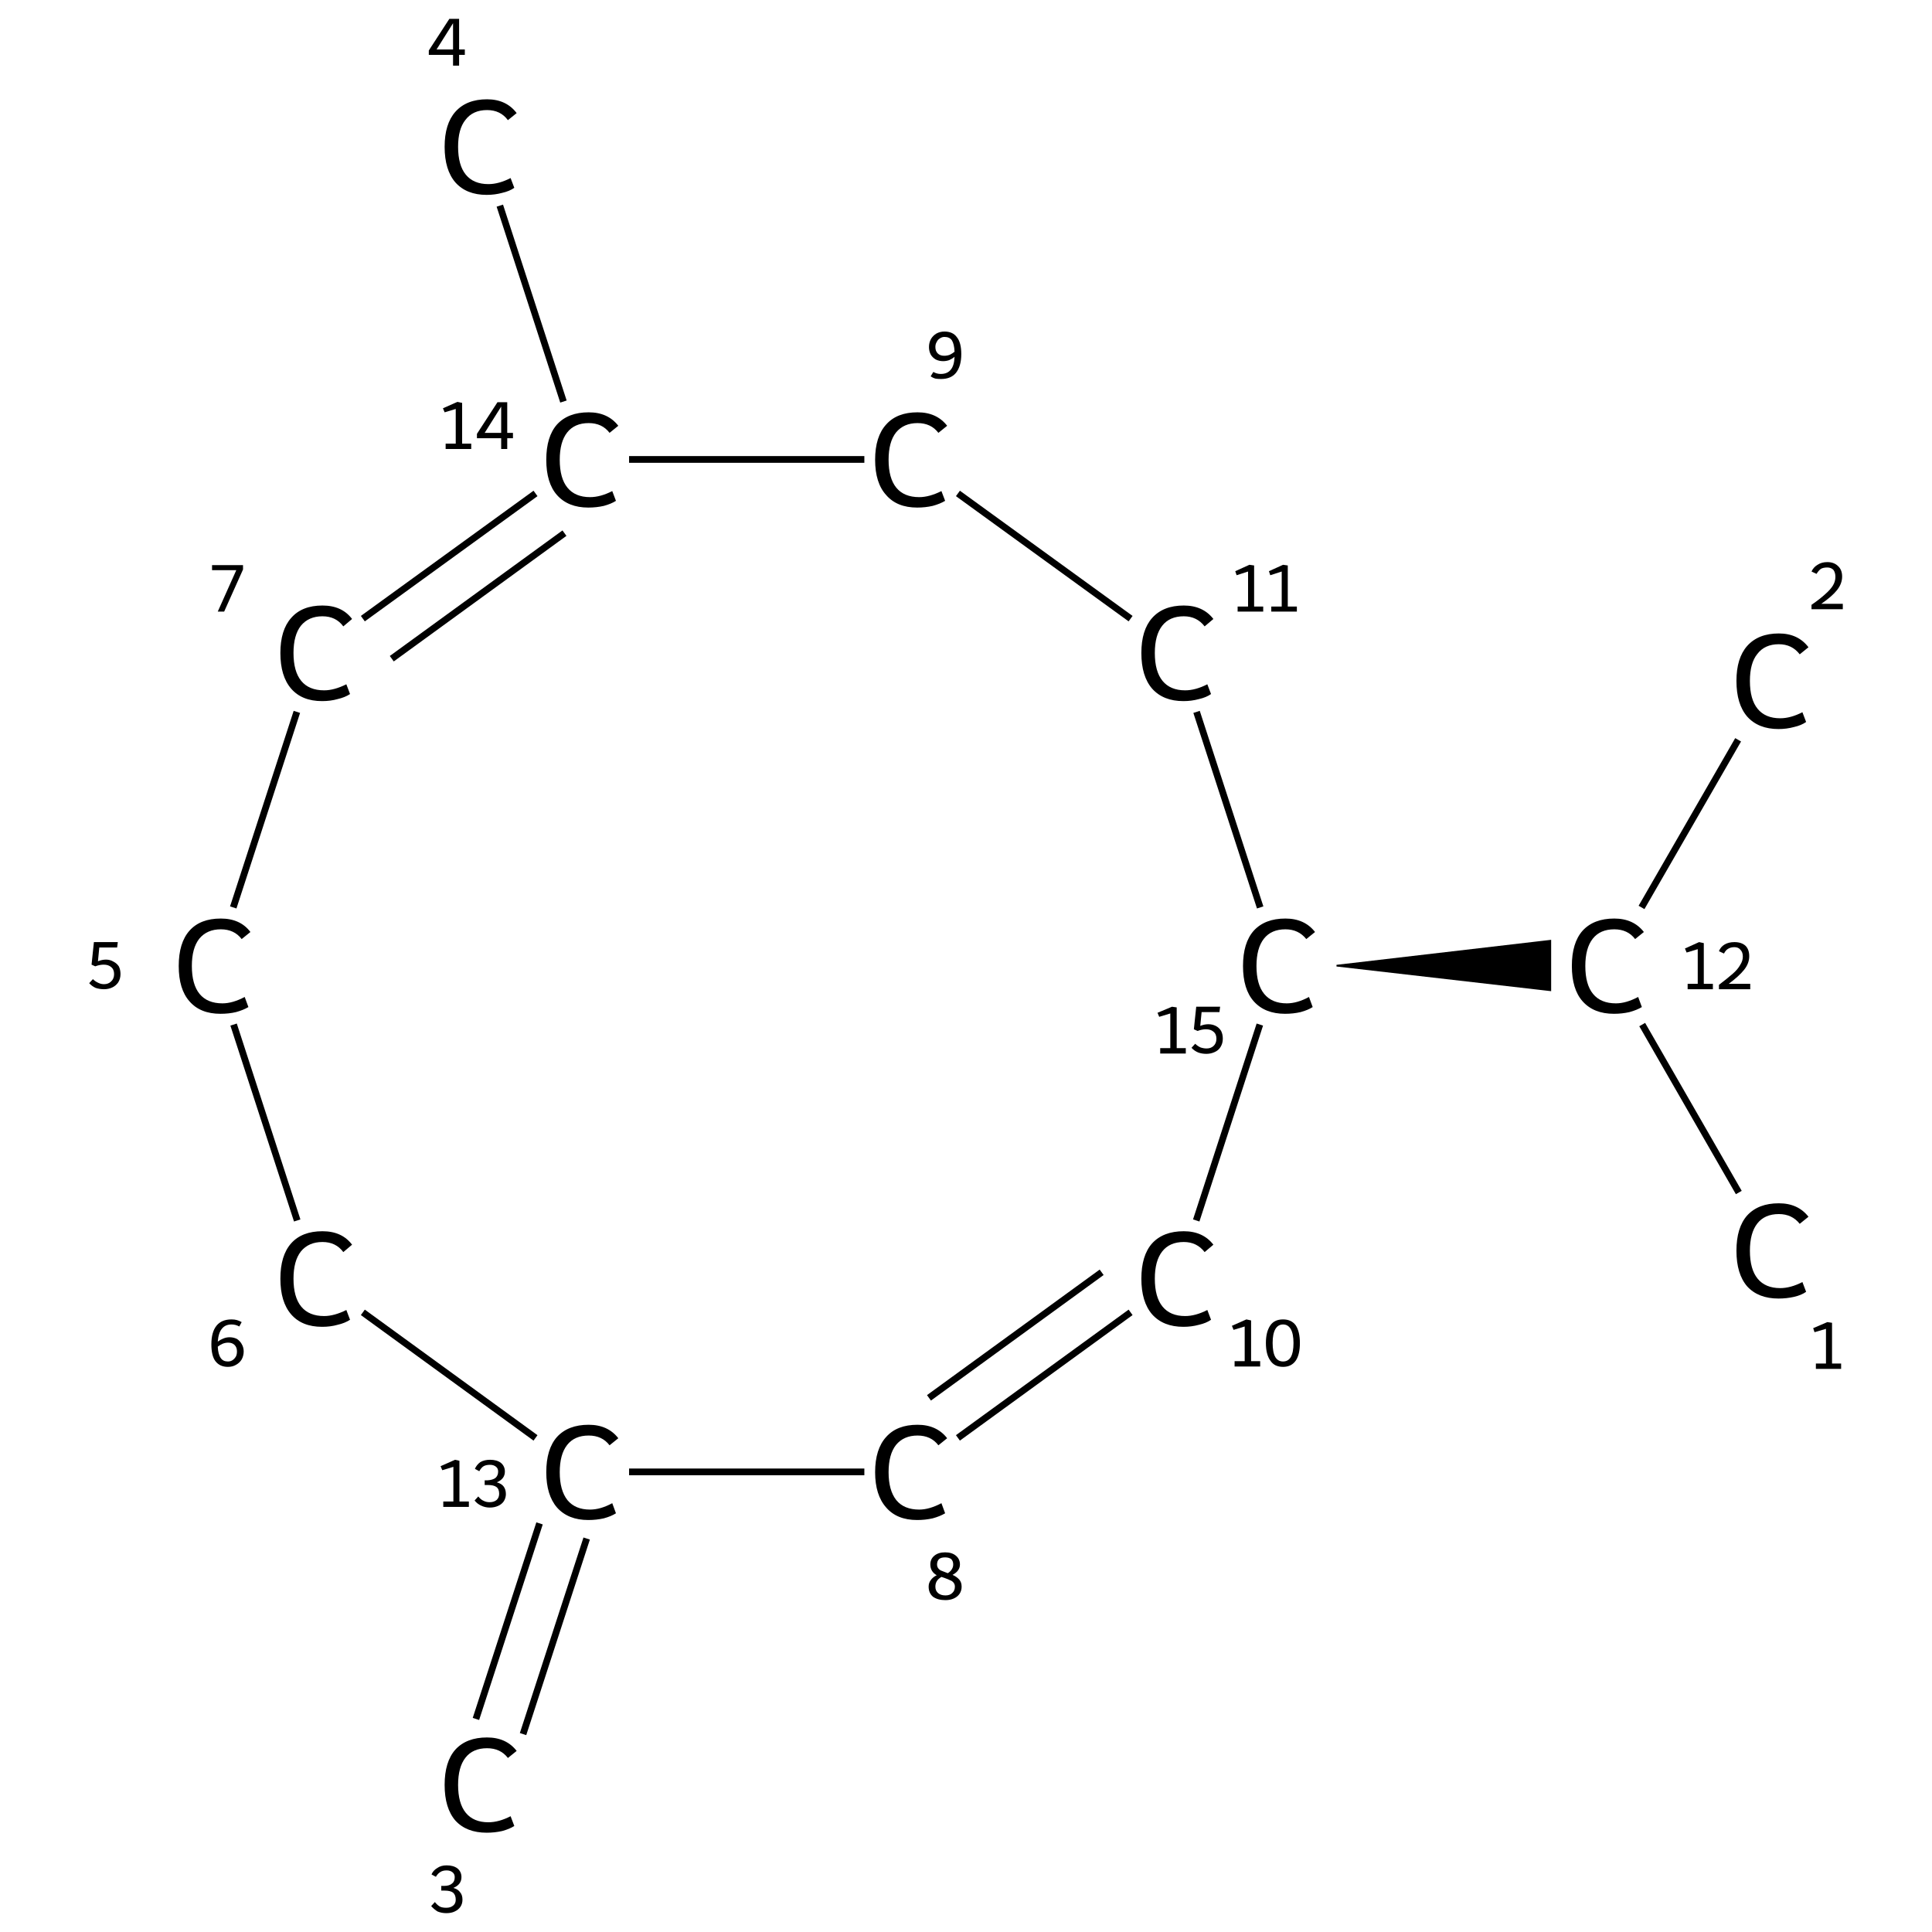 <?xml version='1.0' encoding='iso-8859-1'?>
<svg version='1.1' baseProfile='full'
              xmlns='http://www.w3.org/2000/svg'
                      xmlns:rdkit='http://www.rdkit.org/xml'
                      xmlns:xlink='http://www.w3.org/1999/xlink'
                  xml:space='preserve'
width='574px' height='574px' viewBox='0 0 574 574'>
<!-- END OF HEADER -->
<rect style='opacity:1.0;fill:#FFFFFF;stroke:none' width='574.0' height='574.0' x='0.0' y='0.0'> </rect>
<path class='bond-0 atom-0 atom-1' d='M 516.6,354.3 L 487.9,304.4' style='fill:none;fill-rule:evenodd;stroke:#000000;stroke-width:2.0px;stroke-linecap:butt;stroke-linejoin:miter;stroke-opacity:1' />
<path class='bond-1 atom-1 atom-2' d='M 487.7,269.6 L 516.4,219.8' style='fill:none;fill-rule:evenodd;stroke:#000000;stroke-width:2.0px;stroke-linecap:butt;stroke-linejoin:miter;stroke-opacity:1' />
<path class='bond-2 atom-3 atom-1' d='M 397.1,286.9 L 460.6,279.5 L 460.6,294.2 Z' style='fill:#000000;fill-rule:evenodd;fill-opacity:1;stroke:#000000;stroke-width:0.5px;stroke-linecap:butt;stroke-linejoin:miter;stroke-opacity:1;' />
<path class='bond-3 atom-3 atom-4' d='M 374.3,304.4 L 355.4,362.6' style='fill:none;fill-rule:evenodd;stroke:#000000;stroke-width:2.0px;stroke-linecap:butt;stroke-linejoin:miter;stroke-opacity:1' />
<path class='bond-4 atom-4 atom-5' d='M 335.9,389.9 L 284.6,427.2' style='fill:none;fill-rule:evenodd;stroke:#000000;stroke-width:2.0px;stroke-linecap:butt;stroke-linejoin:miter;stroke-opacity:1' />
<path class='bond-4 atom-4 atom-5' d='M 327.3,378.0 L 276.0,415.3' style='fill:none;fill-rule:evenodd;stroke:#000000;stroke-width:2.0px;stroke-linecap:butt;stroke-linejoin:miter;stroke-opacity:1' />
<path class='bond-5 atom-5 atom-6' d='M 256.8,437.3 L 186.9,437.3' style='fill:none;fill-rule:evenodd;stroke:#000000;stroke-width:2.0px;stroke-linecap:butt;stroke-linejoin:miter;stroke-opacity:1' />
<path class='bond-6 atom-6 atom-7' d='M 160.3,452.6 L 141.4,510.7' style='fill:none;fill-rule:evenodd;stroke:#000000;stroke-width:2.0px;stroke-linecap:butt;stroke-linejoin:miter;stroke-opacity:1' />
<path class='bond-6 atom-6 atom-7' d='M 174.3,457.1 L 155.4,515.2' style='fill:none;fill-rule:evenodd;stroke:#000000;stroke-width:2.0px;stroke-linecap:butt;stroke-linejoin:miter;stroke-opacity:1' />
<path class='bond-7 atom-6 atom-8' d='M 159.1,427.2 L 107.8,389.9' style='fill:none;fill-rule:evenodd;stroke:#000000;stroke-width:2.0px;stroke-linecap:butt;stroke-linejoin:miter;stroke-opacity:1' />
<path class='bond-8 atom-8 atom-9' d='M 88.3,362.6 L 69.4,304.4' style='fill:none;fill-rule:evenodd;stroke:#000000;stroke-width:2.0px;stroke-linecap:butt;stroke-linejoin:miter;stroke-opacity:1' />
<path class='bond-9 atom-9 atom-10' d='M 69.3,269.6 L 88.2,211.5' style='fill:none;fill-rule:evenodd;stroke:#000000;stroke-width:2.0px;stroke-linecap:butt;stroke-linejoin:miter;stroke-opacity:1' />
<path class='bond-10 atom-10 atom-11' d='M 107.8,183.8 L 159.1,146.6' style='fill:none;fill-rule:evenodd;stroke:#000000;stroke-width:2.0px;stroke-linecap:butt;stroke-linejoin:miter;stroke-opacity:1' />
<path class='bond-10 atom-10 atom-11' d='M 116.4,195.7 L 167.7,158.4' style='fill:none;fill-rule:evenodd;stroke:#000000;stroke-width:2.0px;stroke-linecap:butt;stroke-linejoin:miter;stroke-opacity:1' />
<path class='bond-11 atom-11 atom-12' d='M 167.4,119.3 L 148.5,61.1' style='fill:none;fill-rule:evenodd;stroke:#000000;stroke-width:2.0px;stroke-linecap:butt;stroke-linejoin:miter;stroke-opacity:1' />
<path class='bond-12 atom-11 atom-13' d='M 186.9,136.5 L 256.8,136.5' style='fill:none;fill-rule:evenodd;stroke:#000000;stroke-width:2.0px;stroke-linecap:butt;stroke-linejoin:miter;stroke-opacity:1' />
<path class='bond-13 atom-13 atom-14' d='M 284.6,146.6 L 335.9,183.8' style='fill:none;fill-rule:evenodd;stroke:#000000;stroke-width:2.0px;stroke-linecap:butt;stroke-linejoin:miter;stroke-opacity:1' />
<path class='bond-14 atom-14 atom-3' d='M 355.5,211.5 L 374.4,269.6' style='fill:none;fill-rule:evenodd;stroke:#000000;stroke-width:2.0px;stroke-linecap:butt;stroke-linejoin:miter;stroke-opacity:1' />
<path class='atom-0' d='M 515.9 371.6
Q 515.9 364.7, 519.1 361.1
Q 522.4 357.5, 528.5 357.5
Q 534.2 357.5, 537.3 361.5
L 534.7 363.6
Q 532.4 360.7, 528.5 360.7
Q 524.3 360.7, 522.1 363.5
Q 519.9 366.3, 519.9 371.6
Q 519.9 377.1, 522.2 379.9
Q 524.5 382.7, 528.9 382.7
Q 532.0 382.7, 535.5 380.9
L 536.6 383.8
Q 535.2 384.8, 533.0 385.3
Q 530.8 385.8, 528.4 385.8
Q 522.4 385.8, 519.1 382.2
Q 515.9 378.5, 515.9 371.6
' fill='#000000'/>
<path class='atom-1' d='M 467.0 287.0
Q 467.0 280.1, 470.2 276.5
Q 473.5 272.9, 479.6 272.9
Q 485.3 272.9, 488.4 276.9
L 485.8 279.0
Q 483.6 276.1, 479.6 276.1
Q 475.4 276.1, 473.2 278.9
Q 471.0 281.7, 471.0 287.0
Q 471.0 292.5, 473.3 295.3
Q 475.6 298.1, 480.1 298.1
Q 483.1 298.1, 486.7 296.2
L 487.8 299.2
Q 486.3 300.1, 484.1 300.7
Q 481.9 301.2, 479.5 301.2
Q 473.5 301.2, 470.2 297.5
Q 467.0 293.9, 467.0 287.0
' fill='#000000'/>
<path class='atom-2' d='M 515.9 202.3
Q 515.9 195.5, 519.1 191.9
Q 522.4 188.2, 528.5 188.2
Q 534.2 188.2, 537.3 192.3
L 534.7 194.4
Q 532.4 191.4, 528.5 191.4
Q 524.3 191.4, 522.1 194.3
Q 519.9 197.0, 519.9 202.3
Q 519.9 207.8, 522.2 210.6
Q 524.5 213.4, 528.9 213.4
Q 532.0 213.4, 535.5 211.6
L 536.6 214.5
Q 535.2 215.5, 533.0 216.0
Q 530.8 216.6, 528.4 216.6
Q 522.4 216.6, 519.1 212.9
Q 515.9 209.2, 515.9 202.3
' fill='#000000'/>
<path class='atom-3' d='M 369.3 287.0
Q 369.3 280.1, 372.5 276.5
Q 375.8 272.9, 381.9 272.9
Q 387.6 272.9, 390.7 276.9
L 388.1 279.0
Q 385.8 276.1, 381.9 276.1
Q 377.7 276.1, 375.5 278.9
Q 373.3 281.7, 373.3 287.0
Q 373.3 292.5, 375.6 295.3
Q 377.9 298.1, 382.3 298.1
Q 385.4 298.1, 388.9 296.2
L 390.0 299.2
Q 388.6 300.1, 386.4 300.7
Q 384.2 301.2, 381.8 301.2
Q 375.8 301.2, 372.5 297.5
Q 369.3 293.9, 369.3 287.0
' fill='#000000'/>
<path class='atom-4' d='M 339.1 379.9
Q 339.1 373.0, 342.3 369.4
Q 345.6 365.8, 351.7 365.8
Q 357.4 365.8, 360.5 369.8
L 357.9 372.0
Q 355.6 369.0, 351.7 369.0
Q 347.5 369.0, 345.3 371.8
Q 343.1 374.6, 343.1 379.9
Q 343.1 385.4, 345.4 388.2
Q 347.7 391.0, 352.1 391.0
Q 355.2 391.0, 358.7 389.2
L 359.8 392.1
Q 358.4 393.1, 356.2 393.6
Q 354.0 394.2, 351.6 394.2
Q 345.6 394.2, 342.3 390.5
Q 339.1 386.8, 339.1 379.9
' fill='#000000'/>
<path class='atom-5' d='M 260.0 437.4
Q 260.0 430.5, 263.3 426.9
Q 266.5 423.3, 272.6 423.3
Q 278.3 423.3, 281.4 427.3
L 278.8 429.4
Q 276.6 426.5, 272.6 426.5
Q 268.5 426.5, 266.2 429.3
Q 264.0 432.1, 264.0 437.4
Q 264.0 442.8, 266.3 445.7
Q 268.6 448.5, 273.1 448.5
Q 276.1 448.5, 279.7 446.6
L 280.8 449.6
Q 279.3 450.5, 277.1 451.1
Q 274.9 451.6, 272.5 451.6
Q 266.5 451.6, 263.3 447.9
Q 260.0 444.2, 260.0 437.4
' fill='#000000'/>
<path class='atom-6' d='M 162.3 437.4
Q 162.3 430.5, 165.5 426.9
Q 168.8 423.3, 174.9 423.3
Q 180.6 423.3, 183.7 427.3
L 181.1 429.4
Q 178.9 426.5, 174.9 426.5
Q 170.7 426.5, 168.5 429.3
Q 166.3 432.1, 166.3 437.4
Q 166.3 442.8, 168.6 445.7
Q 170.9 448.5, 175.3 448.5
Q 178.4 448.5, 181.9 446.6
L 183.0 449.6
Q 181.6 450.5, 179.4 451.1
Q 177.2 451.6, 174.8 451.6
Q 168.8 451.6, 165.5 447.9
Q 162.3 444.2, 162.3 437.4
' fill='#000000'/>
<path class='atom-7' d='M 132.1 530.3
Q 132.1 523.4, 135.3 519.8
Q 138.6 516.2, 144.7 516.2
Q 150.4 516.2, 153.5 520.2
L 150.9 522.3
Q 148.7 519.4, 144.7 519.4
Q 140.5 519.4, 138.3 522.2
Q 136.1 525.0, 136.1 530.3
Q 136.1 535.8, 138.4 538.6
Q 140.7 541.4, 145.1 541.4
Q 148.2 541.4, 151.7 539.6
L 152.8 542.5
Q 151.4 543.4, 149.2 544.0
Q 147.0 544.5, 144.6 544.5
Q 138.6 544.5, 135.3 540.9
Q 132.1 537.2, 132.1 530.3
' fill='#000000'/>
<path class='atom-8' d='M 83.3 379.9
Q 83.3 373.0, 86.5 369.4
Q 89.7 365.8, 95.8 365.8
Q 101.6 365.8, 104.6 369.8
L 102.0 372.0
Q 99.8 369.0, 95.8 369.0
Q 91.7 369.0, 89.4 371.8
Q 87.2 374.6, 87.2 379.9
Q 87.2 385.4, 89.5 388.2
Q 91.8 391.0, 96.3 391.0
Q 99.3 391.0, 102.9 389.2
L 104.0 392.1
Q 102.5 393.1, 100.3 393.6
Q 98.2 394.2, 95.7 394.2
Q 89.7 394.2, 86.5 390.5
Q 83.3 386.8, 83.3 379.9
' fill='#000000'/>
<path class='atom-9' d='M 53.1 287.0
Q 53.1 280.1, 56.3 276.5
Q 59.5 272.9, 65.6 272.9
Q 71.4 272.9, 74.4 276.9
L 71.8 279.0
Q 69.6 276.1, 65.6 276.1
Q 61.5 276.1, 59.2 278.9
Q 57.0 281.7, 57.0 287.0
Q 57.0 292.5, 59.3 295.3
Q 61.6 298.1, 66.1 298.1
Q 69.1 298.1, 72.7 296.2
L 73.8 299.2
Q 72.3 300.1, 70.1 300.7
Q 68.0 301.2, 65.5 301.2
Q 59.5 301.2, 56.3 297.5
Q 53.1 293.9, 53.1 287.0
' fill='#000000'/>
<path class='atom-10' d='M 83.3 194.0
Q 83.3 187.2, 86.5 183.6
Q 89.7 179.9, 95.8 179.9
Q 101.6 179.9, 104.6 183.9
L 102.0 186.1
Q 99.8 183.1, 95.8 183.1
Q 91.7 183.1, 89.4 185.9
Q 87.2 188.7, 87.2 194.0
Q 87.2 199.5, 89.5 202.3
Q 91.8 205.1, 96.3 205.1
Q 99.3 205.1, 102.9 203.3
L 104.0 206.2
Q 102.5 207.2, 100.3 207.7
Q 98.2 208.3, 95.7 208.3
Q 89.7 208.3, 86.5 204.6
Q 83.3 200.9, 83.3 194.0
' fill='#000000'/>
<path class='atom-11' d='M 162.3 136.6
Q 162.3 129.7, 165.5 126.1
Q 168.8 122.5, 174.9 122.5
Q 180.6 122.5, 183.7 126.5
L 181.1 128.6
Q 178.9 125.7, 174.9 125.7
Q 170.7 125.7, 168.5 128.5
Q 166.3 131.3, 166.3 136.6
Q 166.3 142.1, 168.6 144.9
Q 170.9 147.7, 175.3 147.7
Q 178.4 147.7, 181.9 145.9
L 183.0 148.8
Q 181.6 149.7, 179.4 150.3
Q 177.2 150.8, 174.8 150.8
Q 168.8 150.8, 165.5 147.1
Q 162.3 143.5, 162.3 136.6
' fill='#000000'/>
<path class='atom-12' d='M 132.1 43.6
Q 132.1 36.8, 135.3 33.2
Q 138.6 29.5, 144.7 29.5
Q 150.4 29.5, 153.5 33.6
L 150.9 35.7
Q 148.7 32.7, 144.7 32.7
Q 140.5 32.7, 138.3 35.6
Q 136.1 38.3, 136.1 43.6
Q 136.1 49.1, 138.4 51.9
Q 140.7 54.7, 145.1 54.7
Q 148.2 54.7, 151.7 52.9
L 152.8 55.8
Q 151.4 56.8, 149.2 57.3
Q 147.0 57.9, 144.6 57.9
Q 138.6 57.9, 135.3 54.2
Q 132.1 50.5, 132.1 43.6
' fill='#000000'/>
<path class='atom-13' d='M 260.0 136.6
Q 260.0 129.7, 263.3 126.1
Q 266.5 122.5, 272.6 122.5
Q 278.3 122.5, 281.4 126.5
L 278.8 128.6
Q 276.6 125.7, 272.6 125.7
Q 268.5 125.7, 266.2 128.5
Q 264.0 131.3, 264.0 136.6
Q 264.0 142.1, 266.3 144.9
Q 268.6 147.7, 273.1 147.7
Q 276.1 147.7, 279.7 145.9
L 280.8 148.8
Q 279.3 149.7, 277.1 150.3
Q 274.9 150.8, 272.5 150.8
Q 266.5 150.8, 263.3 147.1
Q 260.0 143.5, 260.0 136.6
' fill='#000000'/>
<path class='atom-14' d='M 339.1 194.0
Q 339.1 187.2, 342.3 183.6
Q 345.6 179.9, 351.7 179.9
Q 357.4 179.9, 360.5 183.9
L 357.9 186.1
Q 355.6 183.1, 351.7 183.1
Q 347.5 183.1, 345.3 185.9
Q 343.1 188.7, 343.1 194.0
Q 343.1 199.5, 345.4 202.3
Q 347.7 205.1, 352.1 205.1
Q 355.2 205.1, 358.7 203.3
L 359.8 206.2
Q 358.4 207.2, 356.2 207.7
Q 354.0 208.3, 351.6 208.3
Q 345.6 208.3, 342.3 204.6
Q 339.1 200.9, 339.1 194.0
' fill='#000000'/>
<path class='note' d='M 539.5 405.1
L 542.5 405.1
L 542.5 394.8
L 539.1 395.8
L 538.7 394.6
L 542.9 392.8
L 544.3 393.0
L 544.3 405.1
L 547.0 405.1
L 547.0 406.7
L 539.5 406.7
L 539.5 405.1
' fill='#000000'/>
<path class='note' d='M 501.4 292.3
L 504.4 292.3
L 504.4 282.0
L 501.1 283.0
L 500.6 281.8
L 504.8 279.9
L 506.2 280.2
L 506.2 292.3
L 508.9 292.3
L 508.9 293.9
L 501.4 293.9
L 501.4 292.3
' fill='#000000'/>
<path class='note' d='M 510.7 282.6
Q 511.2 281.3, 512.4 280.6
Q 513.6 279.9, 515.3 279.9
Q 517.4 279.9, 518.6 281.0
Q 519.7 282.1, 519.7 284.1
Q 519.7 286.2, 518.2 288.1
Q 516.7 290.0, 513.6 292.3
L 520.0 292.3
L 520.0 293.9
L 510.7 293.9
L 510.7 292.6
Q 513.2 290.7, 514.8 289.3
Q 516.3 288.0, 517.0 286.7
Q 517.8 285.5, 517.8 284.2
Q 517.8 282.9, 517.1 282.2
Q 516.5 281.4, 515.3 281.4
Q 514.2 281.4, 513.4 281.9
Q 512.7 282.3, 512.2 283.3
L 510.7 282.6
' fill='#000000'/>
<path class='note' d='M 538.2 169.8
Q 538.8 168.5, 540.0 167.8
Q 541.2 167.0, 542.9 167.0
Q 544.9 167.0, 546.1 168.2
Q 547.3 169.3, 547.3 171.3
Q 547.3 173.4, 545.8 175.3
Q 544.3 177.2, 541.1 179.4
L 547.5 179.4
L 547.5 181.0
L 538.2 181.0
L 538.2 179.7
Q 540.8 177.9, 542.3 176.5
Q 543.9 175.1, 544.6 173.9
Q 545.3 172.7, 545.3 171.4
Q 545.3 170.1, 544.7 169.3
Q 544.0 168.6, 542.9 168.6
Q 541.7 168.6, 541.0 169.0
Q 540.3 169.5, 539.7 170.5
L 538.2 169.8
' fill='#000000'/>
<path class='note' d='M 344.7 311.4
L 347.7 311.4
L 347.7 301.1
L 344.4 302.1
L 343.9 300.9
L 348.2 299.1
L 349.6 299.3
L 349.6 311.4
L 352.3 311.4
L 352.3 313.0
L 344.7 313.0
L 344.7 311.4
' fill='#000000'/>
<path class='note' d='M 359.0 304.3
Q 360.2 304.3, 361.2 304.8
Q 362.2 305.3, 362.8 306.3
Q 363.3 307.3, 363.3 308.6
Q 363.3 310.0, 362.6 311.1
Q 362.0 312.1, 360.8 312.6
Q 359.7 313.1, 358.4 313.1
Q 357.1 313.1, 356.0 312.7
Q 354.8 312.2, 354.0 311.3
L 355.1 310.1
Q 355.8 310.8, 356.7 311.2
Q 357.6 311.5, 358.5 311.5
Q 359.7 311.5, 360.5 310.8
Q 361.4 310.0, 361.4 308.6
Q 361.4 307.2, 360.5 306.5
Q 359.7 305.8, 358.3 305.8
Q 357.1 305.8, 355.8 306.3
L 354.7 305.8
L 355.4 299.1
L 362.5 299.1
L 362.3 300.7
L 357.0 300.7
L 356.6 304.8
Q 357.8 304.3, 359.0 304.3
' fill='#000000'/>
<path class='note' d='M 366.8 404.4
L 369.8 404.4
L 369.8 394.1
L 366.5 395.1
L 366.0 393.9
L 370.3 392.0
L 371.7 392.3
L 371.7 404.4
L 374.4 404.4
L 374.4 406.0
L 366.8 406.0
L 366.8 404.4
' fill='#000000'/>
<path class='note' d='M 381.2 406.1
Q 378.6 406.1, 377.4 404.2
Q 376.1 402.4, 376.1 399.0
Q 376.1 395.7, 377.4 393.8
Q 378.6 392.0, 381.2 392.0
Q 383.7 392.0, 385.0 393.8
Q 386.2 395.7, 386.2 399.0
Q 386.2 402.4, 385.0 404.2
Q 383.7 406.1, 381.2 406.1
M 381.2 404.5
Q 382.7 404.5, 383.5 403.2
Q 384.3 401.8, 384.3 399.0
Q 384.3 396.3, 383.5 394.9
Q 382.7 393.5, 381.2 393.5
Q 379.7 393.5, 378.9 394.9
Q 378.1 396.3, 378.1 399.0
Q 378.1 401.8, 378.9 403.2
Q 379.7 404.5, 381.2 404.5
' fill='#000000'/>
<path class='note' d='M 283.0 467.9
Q 284.2 468.4, 285.0 469.3
Q 285.7 470.1, 285.7 471.4
Q 285.7 472.6, 285.1 473.5
Q 284.5 474.4, 283.4 474.9
Q 282.3 475.4, 280.9 475.4
Q 278.6 475.4, 277.2 474.4
Q 275.9 473.3, 275.9 471.4
Q 275.9 470.3, 276.5 469.5
Q 277.1 468.6, 278.3 468.0
Q 277.4 467.5, 276.9 466.7
Q 276.4 465.9, 276.4 464.8
Q 276.4 463.2, 277.6 462.2
Q 278.8 461.2, 280.8 461.2
Q 282.8 461.2, 284.0 462.2
Q 285.2 463.2, 285.2 464.8
Q 285.2 465.8, 284.6 466.6
Q 284.1 467.3, 283.0 467.9
M 280.8 462.7
Q 279.6 462.7, 279.0 463.2
Q 278.4 463.8, 278.4 464.8
Q 278.4 465.5, 278.8 466.0
Q 279.2 466.5, 279.8 466.7
Q 280.5 467.0, 281.6 467.4
Q 282.5 466.8, 282.8 466.2
Q 283.2 465.6, 283.2 464.8
Q 283.2 463.8, 282.6 463.2
Q 281.9 462.7, 280.8 462.7
M 280.9 474.0
Q 282.2 474.0, 282.9 473.3
Q 283.7 472.6, 283.7 471.4
Q 283.7 470.7, 283.3 470.2
Q 282.9 469.7, 282.3 469.5
Q 281.7 469.2, 280.6 468.8
L 279.7 468.5
Q 278.7 469.1, 278.3 469.8
Q 277.9 470.5, 277.9 471.4
Q 277.9 472.6, 278.7 473.3
Q 279.5 474.0, 280.9 474.0
' fill='#000000'/>
<path class='note' d='M 131.7 446.1
L 134.7 446.1
L 134.7 435.8
L 131.4 436.8
L 130.9 435.6
L 135.2 433.7
L 136.5 434.0
L 136.5 446.1
L 139.3 446.1
L 139.3 447.7
L 131.7 447.7
L 131.7 446.1
' fill='#000000'/>
<path class='note' d='M 147.6 440.4
Q 149.0 440.8, 149.6 441.6
Q 150.3 442.5, 150.3 443.9
Q 150.3 445.0, 149.7 446.0
Q 149.1 446.9, 148.0 447.4
Q 146.9 447.9, 145.5 447.9
Q 144.1 447.9, 142.9 447.3
Q 141.8 446.8, 141.0 445.8
L 142.1 444.6
Q 142.9 445.6, 143.7 445.9
Q 144.4 446.3, 145.5 446.3
Q 146.8 446.3, 147.6 445.6
Q 148.3 444.9, 148.3 443.8
Q 148.3 442.4, 147.5 441.8
Q 146.7 441.2, 145.0 441.2
L 144.0 441.2
L 144.0 439.8
L 144.9 439.8
Q 146.4 439.7, 147.2 439.1
Q 148.0 438.4, 148.0 437.2
Q 148.0 436.3, 147.4 435.8
Q 146.7 435.2, 145.6 435.2
Q 144.4 435.2, 143.7 435.6
Q 143.0 436.0, 142.4 437.1
L 141.1 436.4
Q 141.6 435.2, 142.7 434.4
Q 143.9 433.7, 145.6 433.7
Q 147.6 433.7, 148.8 434.6
Q 150.0 435.6, 150.0 437.2
Q 150.0 438.3, 149.4 439.1
Q 148.8 439.9, 147.6 440.4
' fill='#000000'/>
<path class='note' d='M 134.7 560.9
Q 136.1 561.3, 136.7 562.2
Q 137.4 563.0, 137.4 564.4
Q 137.4 565.6, 136.8 566.5
Q 136.2 567.4, 135.1 567.9
Q 134.1 568.4, 132.6 568.4
Q 131.2 568.4, 130.0 567.9
Q 129.0 567.3, 128.1 566.3
L 129.2 565.1
Q 130.0 566.1, 130.8 566.5
Q 131.5 566.8, 132.6 566.8
Q 133.9 566.8, 134.7 566.1
Q 135.4 565.5, 135.4 564.4
Q 135.4 563.0, 134.6 562.3
Q 133.8 561.7, 132.1 561.7
L 131.1 561.7
L 131.1 560.3
L 132.0 560.3
Q 133.5 560.3, 134.3 559.6
Q 135.1 559.0, 135.1 557.7
Q 135.1 556.8, 134.5 556.3
Q 133.8 555.7, 132.7 555.7
Q 131.5 555.7, 130.8 556.2
Q 130.1 556.6, 129.5 557.6
L 128.2 556.9
Q 128.7 555.7, 129.9 555.0
Q 131.0 554.2, 132.7 554.2
Q 134.7 554.2, 135.9 555.1
Q 137.1 556.1, 137.1 557.7
Q 137.1 558.8, 136.5 559.6
Q 135.9 560.4, 134.7 560.9
' fill='#000000'/>
<path class='note' d='M 68.2 397.3
Q 69.4 397.3, 70.4 397.8
Q 71.3 398.4, 71.8 399.3
Q 72.4 400.3, 72.4 401.5
Q 72.4 402.8, 71.8 403.9
Q 71.2 404.9, 70.1 405.5
Q 69.1 406.1, 67.7 406.1
Q 65.3 406.1, 64.0 404.4
Q 62.8 402.8, 62.8 399.4
Q 62.8 395.8, 64.3 393.9
Q 65.8 392.0, 68.8 392.0
Q 69.7 392.0, 70.4 392.2
Q 71.1 392.4, 71.8 392.8
L 71.1 394.1
Q 70.0 393.5, 68.8 393.5
Q 66.9 393.5, 65.9 394.8
Q 64.9 396.0, 64.7 398.6
Q 65.5 398.0, 66.3 397.7
Q 67.2 397.3, 68.2 397.3
M 67.7 404.5
Q 68.5 404.5, 69.1 404.1
Q 69.7 403.7, 70.1 403.0
Q 70.4 402.4, 70.4 401.5
Q 70.4 400.3, 69.7 399.6
Q 69.0 398.9, 67.8 398.9
Q 67.0 398.9, 66.2 399.2
Q 65.3 399.6, 64.7 400.1
Q 64.8 402.4, 65.6 403.5
Q 66.3 404.5, 67.7 404.5
' fill='#000000'/>
<path class='note' d='M 31.5 285.1
Q 32.7 285.1, 33.7 285.7
Q 34.7 286.2, 35.3 287.1
Q 35.8 288.1, 35.8 289.4
Q 35.8 290.8, 35.1 291.9
Q 34.4 292.9, 33.3 293.4
Q 32.2 293.9, 30.9 293.9
Q 29.6 293.9, 28.4 293.5
Q 27.3 293.0, 26.5 292.1
L 27.6 290.9
Q 28.3 291.6, 29.2 292.0
Q 30.0 292.4, 30.9 292.4
Q 32.2 292.4, 33.0 291.6
Q 33.9 290.8, 33.9 289.4
Q 33.9 288.0, 33.0 287.3
Q 32.2 286.6, 30.8 286.6
Q 29.6 286.6, 28.3 287.1
L 27.2 286.6
L 27.9 279.9
L 35.0 279.9
L 34.8 281.5
L 29.5 281.5
L 29.1 285.6
Q 30.3 285.1, 31.5 285.1
' fill='#000000'/>
<path class='note' d='M 70.2 169.4
L 63.0 169.4
L 63.0 167.9
L 72.2 167.9
L 72.2 169.2
L 66.6 181.7
L 64.7 181.7
L 70.2 169.4
' fill='#000000'/>
<path class='note' d='M 132.4 131.8
L 135.4 131.8
L 135.4 121.5
L 132.1 122.5
L 131.6 121.3
L 135.9 119.4
L 137.3 119.7
L 137.3 131.8
L 140.0 131.8
L 140.0 133.4
L 132.4 133.4
L 132.4 131.8
' fill='#000000'/>
<path class='note' d='M 150.7 128.6
L 152.4 128.6
L 152.4 130.2
L 150.7 130.2
L 150.7 133.4
L 148.9 133.4
L 148.9 130.2
L 141.7 130.2
L 141.7 128.9
L 147.8 119.5
L 150.7 119.5
L 150.7 128.6
M 144.0 128.6
L 148.9 128.6
L 148.9 120.8
L 144.0 128.6
' fill='#000000'/>
<path class='note' d='M 136.4 14.7
L 138.1 14.7
L 138.1 16.3
L 136.4 16.3
L 136.4 19.5
L 134.6 19.5
L 134.6 16.3
L 127.4 16.3
L 127.4 15.0
L 133.5 5.6
L 136.4 5.6
L 136.4 14.7
M 129.7 14.7
L 134.6 14.7
L 134.6 6.9
L 129.7 14.7
' fill='#000000'/>
<path class='note' d='M 280.6 98.5
Q 283.1 98.5, 284.3 100.2
Q 285.6 101.8, 285.6 105.2
Q 285.6 108.8, 284.0 110.8
Q 282.5 112.6, 279.6 112.6
Q 278.7 112.6, 278.0 112.5
Q 277.2 112.3, 276.5 111.8
L 277.3 110.5
Q 278.3 111.1, 279.5 111.1
Q 281.5 111.1, 282.5 109.8
Q 283.5 108.6, 283.6 106.0
Q 282.9 106.6, 282.0 107.0
Q 281.1 107.3, 280.2 107.3
Q 279.0 107.3, 278.0 106.8
Q 277.0 106.2, 276.5 105.3
Q 276.0 104.3, 276.0 103.1
Q 276.0 101.8, 276.6 100.7
Q 277.2 99.7, 278.2 99.1
Q 279.3 98.5, 280.6 98.5
M 277.9 103.1
Q 277.9 104.3, 278.6 105.0
Q 279.3 105.7, 280.5 105.7
Q 281.4 105.7, 282.2 105.4
Q 283.0 105.0, 283.6 104.5
Q 283.5 102.2, 282.8 101.1
Q 282.1 100.1, 280.6 100.1
Q 279.9 100.1, 279.3 100.5
Q 278.6 100.9, 278.3 101.6
Q 277.9 102.2, 277.9 103.1
' fill='#000000'/>
<path class='note' d='M 367.7 180.2
L 370.8 180.2
L 370.8 169.8
L 367.4 170.9
L 367.0 169.7
L 371.2 167.8
L 372.6 168.0
L 372.6 180.2
L 375.3 180.2
L 375.3 181.7
L 367.7 181.7
L 367.7 180.2
' fill='#000000'/>
<path class='note' d='M 377.7 180.2
L 380.8 180.2
L 380.8 169.8
L 377.4 170.9
L 377.0 169.7
L 381.2 167.8
L 382.6 168.0
L 382.6 180.2
L 385.3 180.2
L 385.3 181.7
L 377.7 181.7
L 377.7 180.2
' fill='#000000'/>
</svg>
